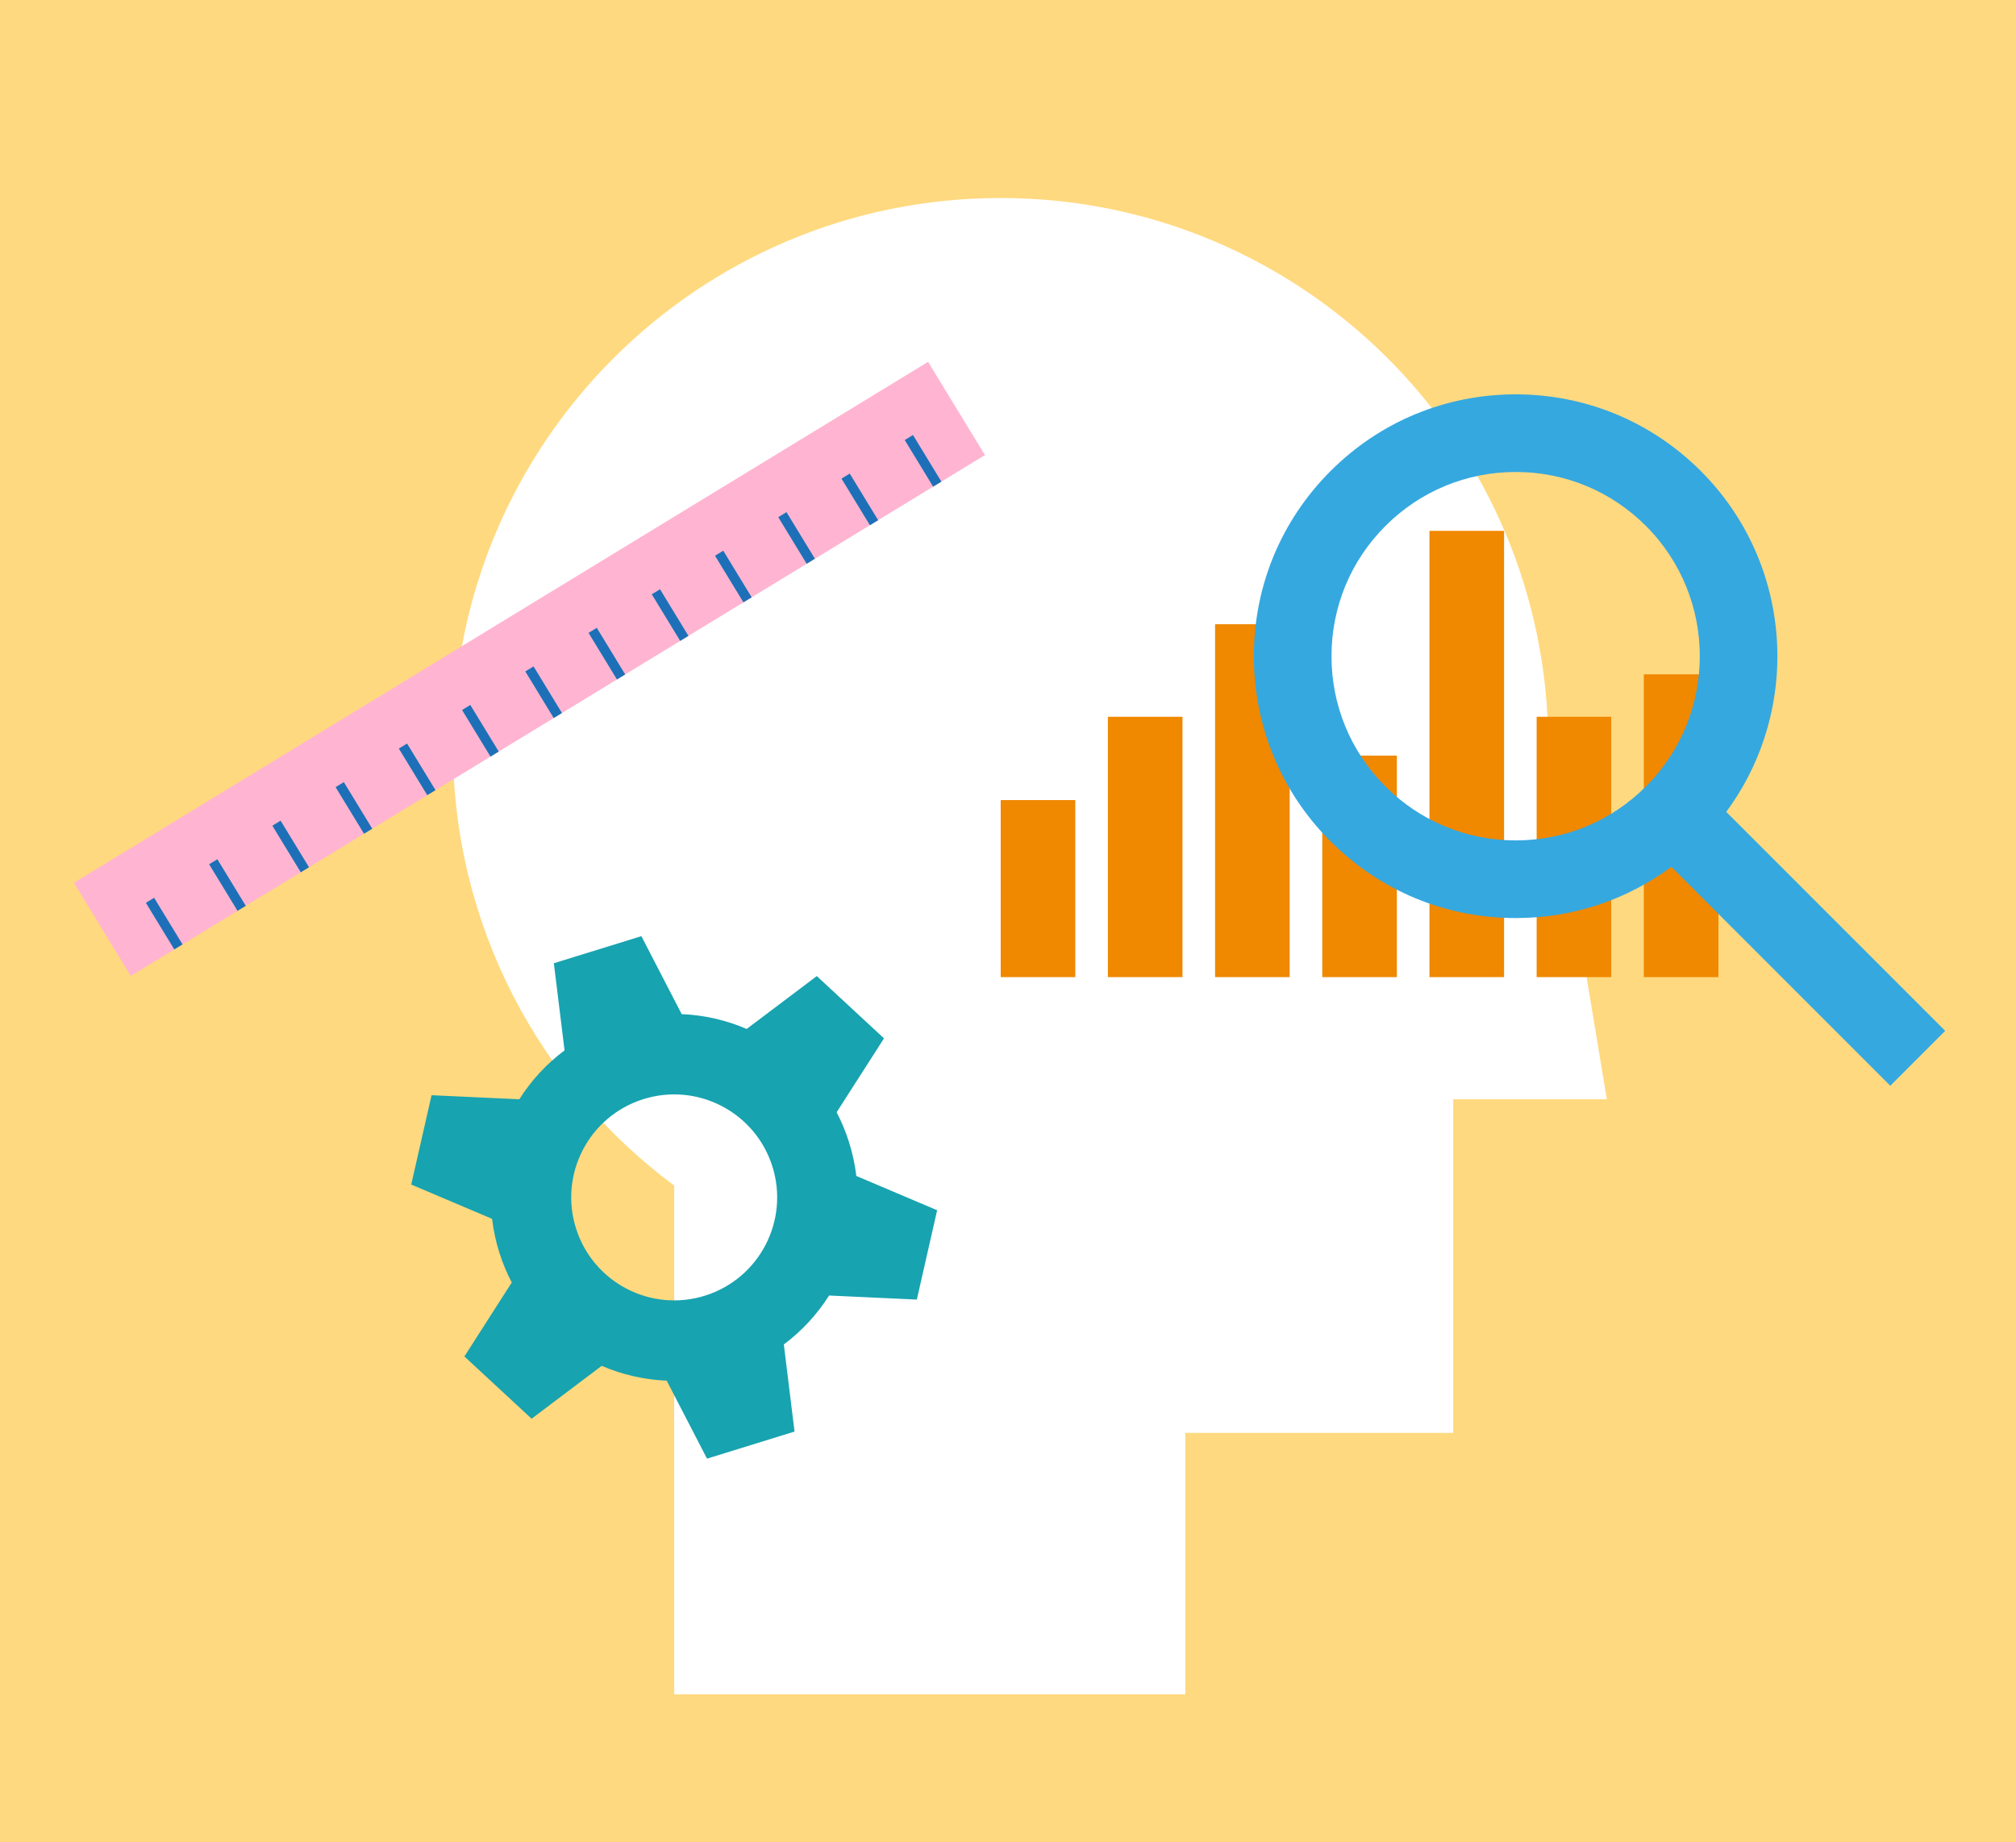 <?xml version="1.0" encoding="UTF-8"?>
<svg xmlns="http://www.w3.org/2000/svg" version="1.1" viewBox="0 0 834 762">
  <g id="Background">
    <rect x="0" width="834" height="762" fill="#ffd97f" stroke-width="0"/>
  </g>
  <g id="Grafik">
    <g>
      <path d="M601.187,454.729h63.543l-24.233-146.258c0-125.131-101.439-226.57-226.57-226.57s-226.57,101.439-226.57,226.57c0,74.537,35.997,140.662,91.551,181.953v210.433h211.449v-108.14h110.83v-137.988Z" fill="#fff" stroke-width="0"/>
      <g>
        <rect x="12.076" y="254.111" width="413.888" height="45.168" transform="translate(-112.03 154.484) rotate(-31.374)" fill="#ffb5d1" stroke-width="0"/>
        <g>
          <rect x="65.934" y="370.758" width="3.999" height="22.584" transform="translate(-188.972 91.229) rotate(-31.374)" fill="#1d70b7" stroke-width="0"/>
          <rect x="92.094" y="354.806" width="3.999" height="22.584" transform="translate(-176.842 102.516) rotate(-31.374)" fill="#1d70b7" stroke-width="0"/>
          <rect x="118.255" y="338.853" width="3.999" height="22.584" transform="translate(-164.711 113.804) rotate(-31.374)" fill="#1d70b7" stroke-width="0"/>
          <rect x="144.416" y="322.901" width="3.999" height="22.584" transform="translate(-152.581 125.091) rotate(-31.374)" fill="#1d70b7" stroke-width="0"/>
          <rect x="170.577" y="306.948" width="3.999" height="22.584" transform="translate(-140.451 136.379) rotate(-31.374)" fill="#1d70b7" stroke-width="0"/>
          <rect x="196.738" y="290.996" width="3.999" height="22.584" transform="translate(-128.32 147.666) rotate(-31.374)" fill="#1d70b7" stroke-width="0"/>
          <rect x="222.899" y="275.043" width="3.999" height="22.584" transform="translate(-116.19 158.954) rotate(-31.374)" fill="#1d70b7" stroke-width="0"/>
          <rect x="249.059" y="259.091" width="3.999" height="22.584" transform="translate(-104.06 170.241) rotate(-31.374)" fill="#1d70b7" stroke-width="0"/>
          <rect x="275.22" y="243.139" width="3.999" height="22.584" transform="translate(-91.929 181.529) rotate(-31.374)" fill="#1d70b7" stroke-width="0"/>
          <rect x="301.381" y="227.186" width="3.999" height="22.584" transform="translate(-79.799 192.816) rotate(-31.374)" fill="#1d70b7" stroke-width="0"/>
          <rect x="327.542" y="211.234" width="3.999" height="22.584" transform="translate(-67.669 204.104) rotate(-31.374)" fill="#1d70b7" stroke-width="0"/>
          <rect x="353.703" y="195.281" width="3.999" height="22.584" transform="translate(-55.538 215.391) rotate(-31.374)" fill="#1d70b7" stroke-width="0"/>
          <rect x="379.864" y="179.329" width="3.999" height="22.584" transform="translate(-43.408 226.679) rotate(-31.374)" fill="#1d70b7" stroke-width="0"/>
        </g>
      </g>
      <path d="M351.19,472.307c-1.363-4.283-3.072-8.358-5.084-12.209l19.594-30.584-27.8-25.759-29.013,21.871c-8.427-3.63-17.528-5.748-26.874-6.131l-16.685-32.251-36.207,11.196,4.432,36.043c-7.503,5.595-13.816,12.48-18.719,20.227l-36.298-1.677-8.408,36.954,33.439,14.187c.56,4.711,1.566,9.437,3.058,14.125,1.362,4.283,3.072,8.358,5.084,12.209l-19.593,30.584,27.8,25.758,29.012-21.871c8.427,3.63,17.528,5.748,26.874,6.131l16.685,32.251,36.207-11.196-4.432-36.043c7.504-5.595,13.817-12.48,18.719-20.228l36.298,1.677,8.408-36.954-33.439-14.187c-.56-4.711-1.566-9.437-3.058-14.125ZM291.822,535.895c-22.418,7.132-46.373-5.259-53.505-27.677-7.132-22.418,5.259-46.373,27.677-53.505,22.418-7.132,46.373,5.259,53.505,27.677,7.132,22.418-5.259,46.373-27.677,53.505Z" fill="#17a3b0" stroke-width="0"/>
      <g>
        <g>
          <rect x="413.982" y="330.951" width="30.859" height="73.237" fill="#f08800" stroke-width="0"/>
          <rect x="680.041" y="278.943" width="30.859" height="125.245" fill="#f08800" stroke-width="0"/>
          <rect x="547.011" y="312.553" width="30.859" height="91.635" fill="#f08800" stroke-width="0"/>
          <rect x="458.325" y="296.491" width="30.859" height="107.696" fill="#f08800" stroke-width="0"/>
          <rect x="635.698" y="296.491" width="30.859" height="107.696" fill="#f08800" stroke-width="0"/>
          <rect x="502.668" y="258.214" width="30.859" height="145.974" fill="#f08800" stroke-width="0"/>
          <rect x="591.355" y="219.588" width="30.859" height="184.6" fill="#f08800" stroke-width="0"/>
        </g>
        <path d="M804.71,426.41l-90.581-90.581c31.364-42.37,27.863-102.61-10.512-140.984-20.458-20.458-47.659-31.725-76.591-31.725s-56.133,11.267-76.591,31.725c-20.459,20.458-31.725,47.659-31.725,76.591s11.267,56.133,31.725,76.591c20.458,20.458,47.659,31.725,76.592,31.725,23.507,0,45.872-7.438,64.406-21.201l90.568,90.569,22.709-22.709ZM573.145,325.317c-14.392-14.392-22.318-33.528-22.318-53.882s7.926-39.489,22.318-53.882c14.392-14.392,33.528-22.319,53.882-22.319s39.489,7.927,53.882,22.319c29.71,29.71,29.71,78.053,0,107.763-14.392,14.392-33.528,22.319-53.882,22.319s-39.49-7.927-53.882-22.319Z" fill="#35a8e0" stroke-width="0"/>
      </g>
    </g>
  </g>
</svg>